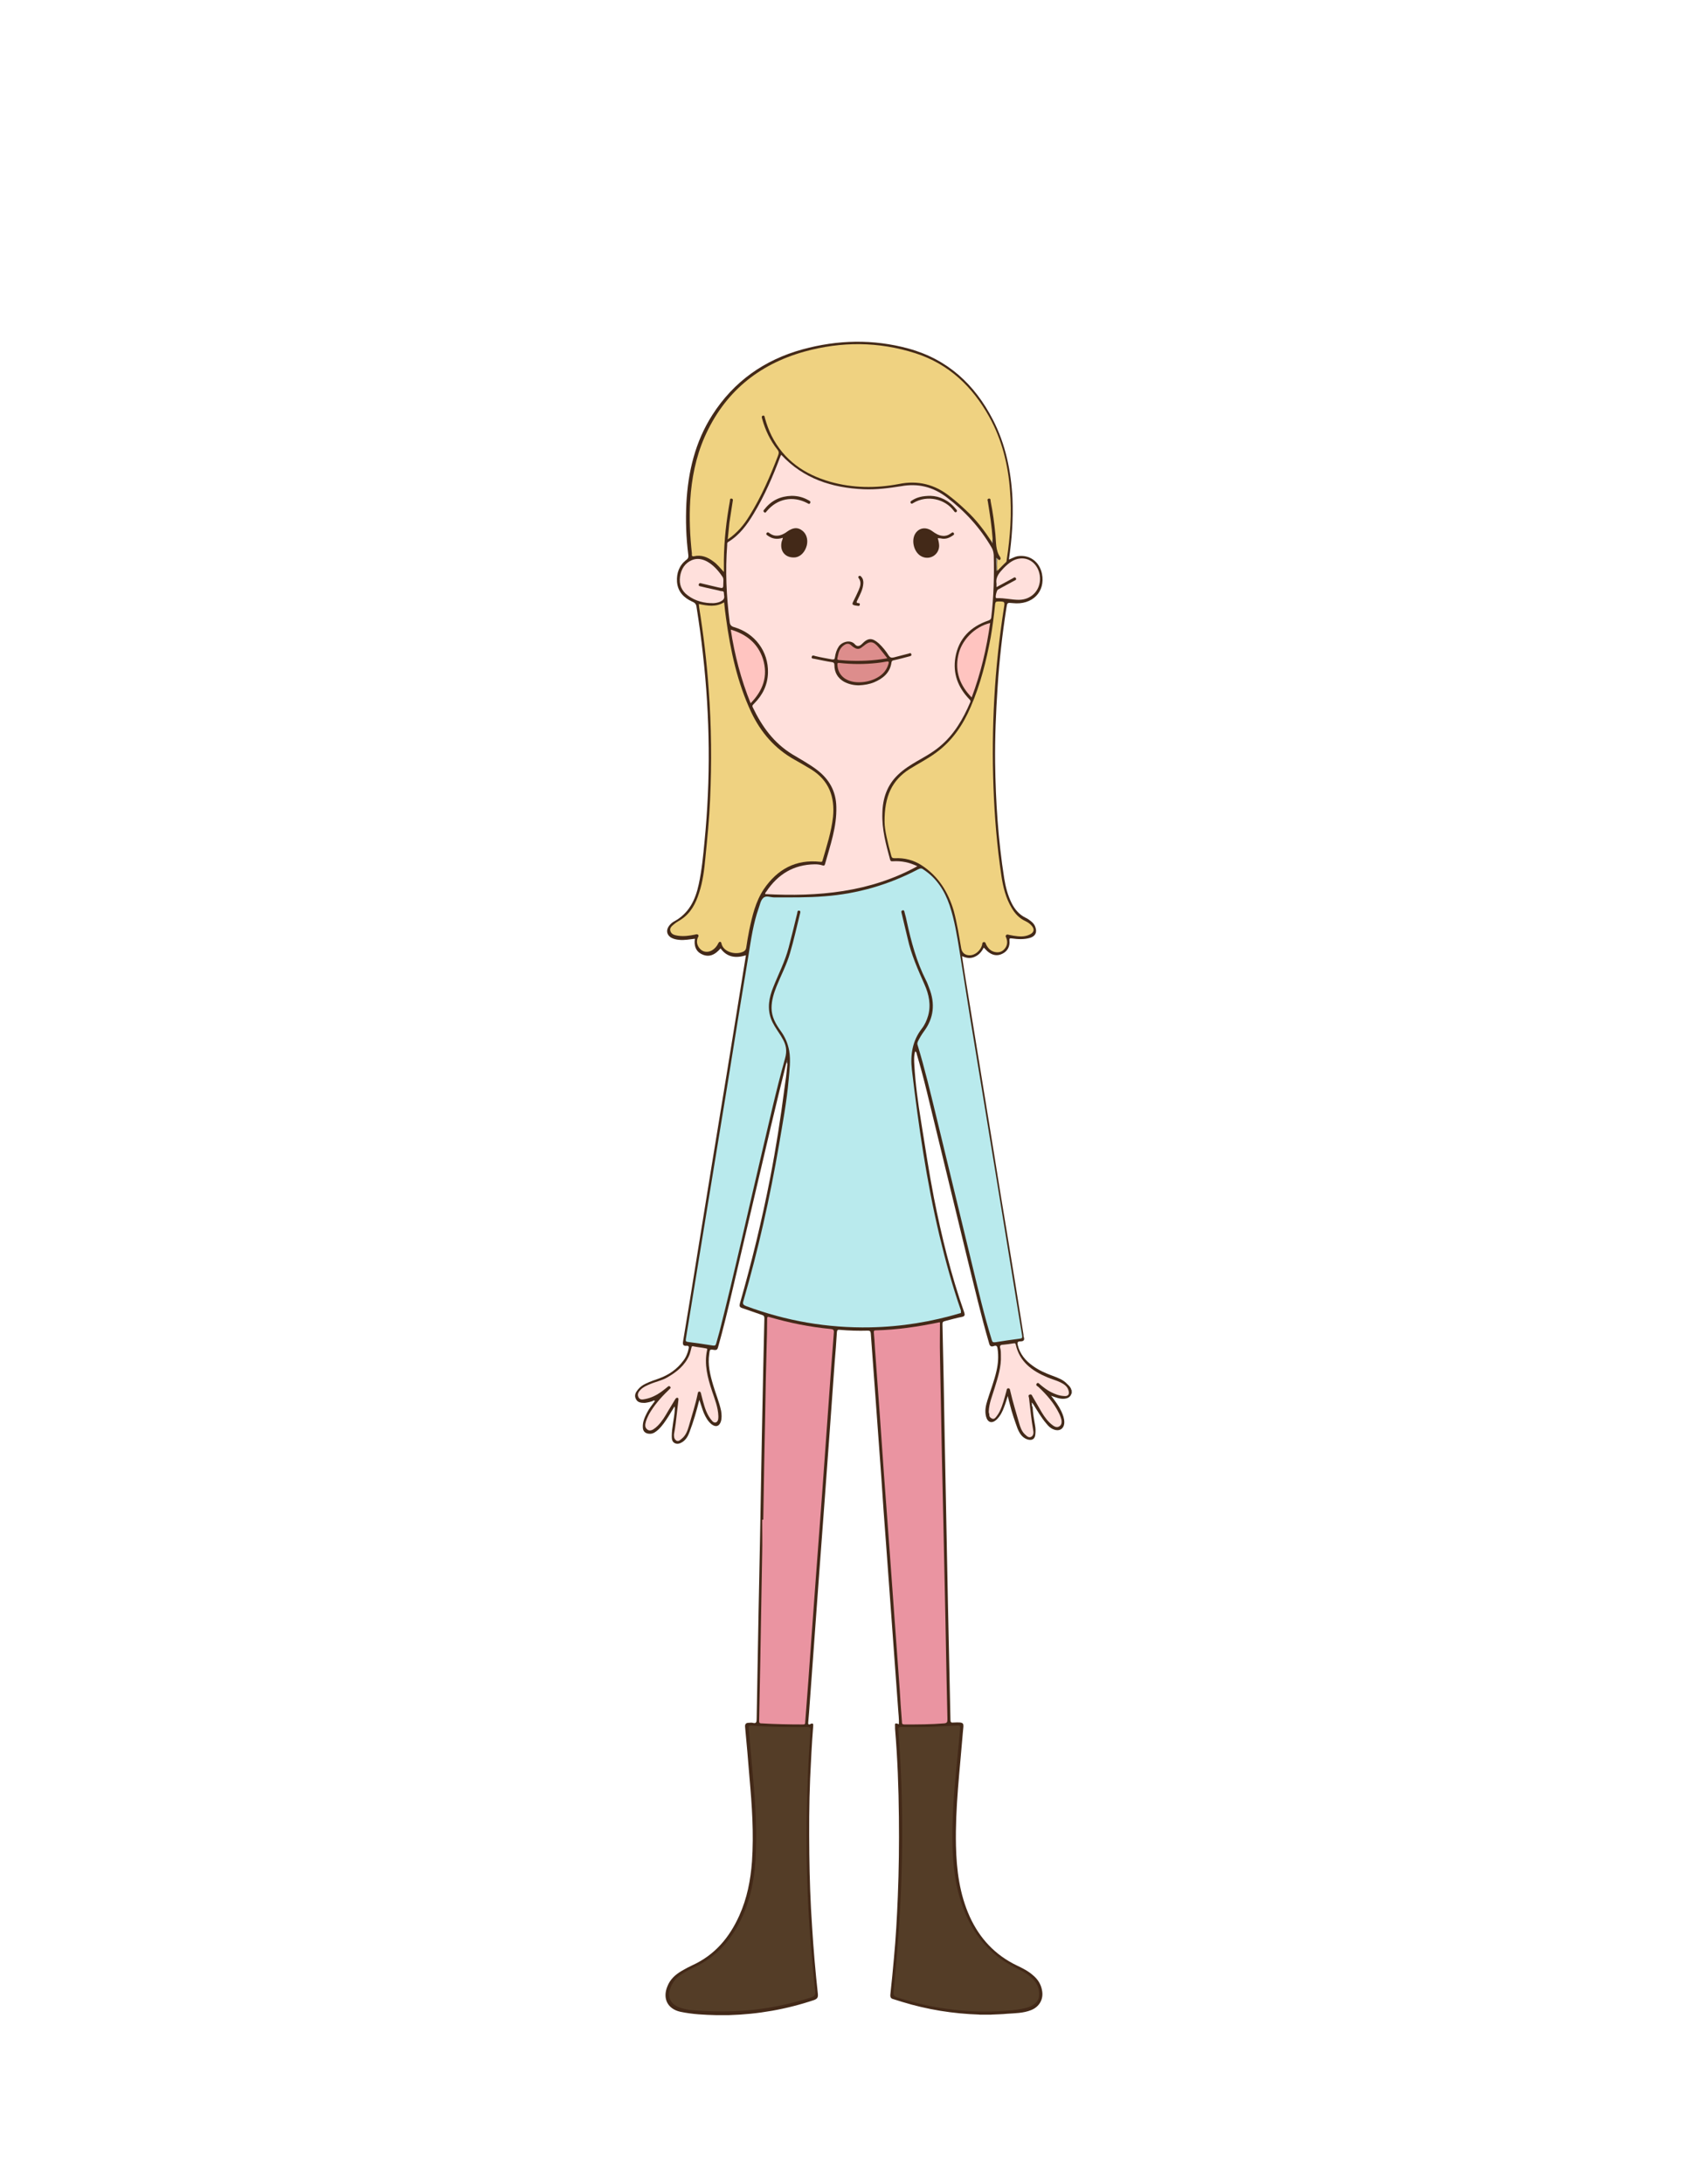 <?xml version="1.0" encoding="UTF-8"?>
<svg enable-background="new 0 0 612 792" version="1.1" viewBox="0 0 612 792" xml:space="preserve" xmlns="http://www.w3.org/2000/svg">
<style type="text/css">
	.st0{fill:#C6C6C6;}
	.st1{fill:#C5C5C5;}
	.st2{fill:#A3A3A2;}
	.st3{fill:#432918;}
	.st4{fill:#565654;}
	.st5{fill:#D1D1D0;}
	.st6{fill:#B9EAED;}
	.st7{fill:#FFE0DC;}
	.st8{fill:#EFD281;}
	.st9{fill:#EA94A1;}
	.st10{fill:#543D27;}
	.st11{fill:#FFC4C0;}
	.st12{fill:#838382;}
	.st13{fill:#B7B7B7;}
	.st14{fill:#DD8D8C;}
</style>

	<path class="st0" d="m264.4 730.4v0.2h-4.6v-0.2c1.5-0.6 3.1-0.6 4.6 0z"/>
	<path class="st1" d="m355.3 730.6v-0.2c1.4-0.7 2.9-0.7 4.3 0v0.2h-4.3z"/>
	<path class="st2" d="m388.9 505.3h-0.2c-0.4-0.4-0.4-0.8 0-1.2h0.2v1.2z"/>
	<path class="st3" d="m388.7 504.1v1.2c-0.4 1.4-1.5 1.8-2.7 1.9-1.6 0.1-3-0.5-4.7-1.1 1.5 1.9 2.8 3.7 3.7 5.6 0.6 1.3 1.1 2.6 1.1 4 0 2.3-1.7 3.5-3.9 2.6-1.1-0.4-1.9-1.2-2.6-2.1-1.9-2.2-3.3-4.7-4.8-7.1-0.1 0-0.2-0.3-0.3 0s-0.1 0.7 0.1 1c0.1 2.3 0.5 4.5 0.9 6.8 0.2 1 0.2 2.1 0.1 3.1-0.1 1.8-1.2 2.5-3 1.9-1.9-0.7-2.8-2.3-3.5-4-1-2.8-2-5.6-2.7-8.5-0.3-1-0.5-2-0.8-3.2-0.5 1.4-0.8 2.7-1.3 3.9-0.6 1.7-1.4 3.3-2.7 4.6-1.7 1.6-3.3 1.2-3.9-1.1-0.5-2-0.1-3.9 0.5-5.8 1.1-3.6 2.5-7.1 3.3-10.7 0.6-2.6 0.8-5.3 0.4-8-0.1-0.9-0.4-1.4-1.4-1-1.1 0.4-1.5-0.2-1.7-1.1-2.9-9.9-5.2-19.9-7.7-29.9-5-20.5-9.9-40.9-14.9-61.4-1.1-4.5-2.3-9-3.6-13.4-0.1-0.4-0.1-0.8-0.6-1.1-0.5 1.7-0.4 3.4-0.3 5.1 0.4 6.7 1.3 13.4 2.4 20.1 1.5 9.3 2.9 18.6 4.7 27.9 2.8 14.1 6.2 28 11 41.6 0.3 0.9 0.2 1.4-0.8 1.6-2.1 0.4-4.1 1-6.1 1.5-0.7 0.2-1 0.3-1 1.1 0.3 13.6 0.6 27.2 0.8 40.9 0.2 8.4 0.3 16.9 0.5 25.3 0.2 12 0.5 24 0.7 35.9 0.2 7.7 0.3 15.3 0.5 23 0.1 6.2 0.3 12.3 0.4 18.5 0 0.7 0.2 1 1 0.9 4.4-0.2 3.8 0.1 3.5 3.6-1.1 13.7-2.8 27.3-2.5 41 0.2 8.9 1.3 17.6 5 25.8 3.6 7.9 9.2 13.9 17.1 17.7 2.1 1 4.1 2 5.8 3.5 1.7 1.4 2.9 3.2 3.3 5.4 0.7 3.2-0.9 6.1-4 7.3-2.8 1.1-5.8 1.1-8.7 1.3-1.9 0.2-3.7 0.2-5.6 0.3h-4.3c-9.6-0.3-19-1.8-28.1-4.6-1.1-0.3-2.1-0.7-3.2-1-0.9-0.2-1.2-0.7-1.1-1.7 0.5-4.4 0.9-8.8 1.3-13.2 0.7-7.4 1.1-14.8 1.4-22.2 0.4-9.6 0.5-19.2 0.4-28.8-0.1-10.7-0.5-21.5-1.4-32.2v-0.7c-0.1-1.3 0-1.4 1.4-0.9 0.1-2-0.2-3.9-0.3-5.8-0.7-9.6-1.4-19.1-2.1-28.7-0.8-10.5-1.5-21-2.3-31.4-0.6-8-1.2-15.9-1.7-23.9-0.7-9.6-1.4-19.2-2.1-28.8-0.6-7.7-1.1-15.4-1.7-23.1-0.1-0.8-0.3-1-1.1-1-3.4 0.1-6.8 0-10.2-0.3-0.8-0.1-0.9 0.2-1 0.9-0.2 3.6-0.5 7.2-0.8 10.8-0.6 8.4-1.2 16.7-1.8 25.1-0.6 8.2-1.2 16.3-1.8 24.5-0.7 9.4-1.4 18.8-2.1 28.2-0.6 8.2-1.2 16.5-1.8 24.7s-1.2 16.4-1.8 24.6l-0.3 3.6c-0.1 0.6 0.2 0.9 0.7 0.6 1.1-0.6 1.2 0 1.1 0.8-0.5 6.2-0.8 12.5-1.1 18.8-0.4 9.2-0.4 18.4-0.3 27.6 0.1 8.7 0.4 17.4 1 26.1 0.5 8.2 1.2 16.3 2.1 24.5 0.1 1.2-0.1 1.7-1.3 2.2-10.1 3.4-20.4 5.2-31 5.5h-4.6c-4.3-0.1-8.6-0.3-12.9-1.2-4.7-1-6.6-4.8-4.8-9.2 1-2.6 2.9-4.3 5.3-5.7 1.2-0.7 2.5-1.4 3.8-2 8.1-3.7 13.4-10 17-18 2.8-6.2 4.1-12.8 4.6-19.6 0.7-10.2 0-20.3-0.9-30.4-0.5-6.1-1-12.3-1.6-18.4-0.1-1 0.3-1.5 1.3-1.5 0.5 0 1-0.1 1.4 0 1.4 0.4 1.5-0.3 1.5-1.5 0.2-13.1 0.5-26.2 0.7-39.3 0.2-8.3 0.3-16.6 0.5-24.9 0.2-13 0.5-26 0.7-39.1 0.2-8.1 0.3-16.2 0.5-24.3 0.1-5.8 0.3-11.7 0.4-17.5 0-0.8-0.2-1.1-0.9-1.3-2.4-0.8-4.8-1.7-7.2-2.5-0.9-0.3-1-0.7-0.8-1.6 4.3-15 8-30.2 11-45.6 2.1-10.8 3.8-21.7 5.2-32.6 0.4-2.8 0.8-5.5 1-8.3 0.1-0.3 0.2-0.7 0-1-0.2-0.4-0.1 0.2-0.3 0.1-1.9 7.7-3.8 15.3-5.6 23l-14.1 60c-1.6 6.8-3.2 13.5-5.1 20.2-0.2 0.8-0.5 1.1-1.4 1-1.6-0.3-1.6-0.2-1.8 1.4-0.6 3.9 0.3 7.6 1.4 11.3 0.9 3.1 2.2 6.1 2.9 9.4 0.2 1.3 0.3 2.6-0.1 3.9-0.6 1.7-1.8 2.1-3.3 1-1.4-1.1-2.2-2.6-2.9-4.2-0.6-1.5-1-3-1.6-4.7-1 4-2.1 7.8-3.5 11.5-0.5 1.4-1.2 2.8-2.5 3.7-0.9 0.6-1.9 1-2.9 0.5s-1.1-1.5-1.1-2.5c0-3.2 0.9-6.4 1.1-9.6 0-0.4 0.1-0.7-0.1-1.2-0.7 1.2-1.5 2.4-2.2 3.6-1.1 1.7-2.2 3.4-3.7 4.8-0.9 0.8-1.8 1.5-3 1.5-1.6 0-2.6-0.8-2.6-2.4-0.1-1.9 0.7-3.6 1.5-5.2s1.9-2.9 2.9-4.3c-0.4-0.4-0.7 0-1 0.1-0.9 0.3-1.8 0.5-2.7 0.6-1.3 0-2.6-0.1-3.2-1.4-0.7-1.3-0.1-2.4 0.7-3.4s1.8-1.7 2.9-2.2c1.6-0.8 3.3-1.3 4.9-1.9 3.5-1.3 6.4-3.3 8.7-6.4 1-1.3 1.6-2.8 1.9-4.3 0.2-0.7 0.1-1.2-0.8-1.1-1.1 0.1-1.4-0.4-1.2-1.6 1.7-10.2 3.4-20.4 5-30.6 1.9-11.5 3.7-23 5.6-34.5 1.7-10.6 3.5-21.1 5.2-31.7 1.6-10 3.3-20.1 4.9-30.2 0.7-4.3 1.4-8.6 2.1-13-3.6 1.1-6.8 0.8-9.2-2.5-1.9 2.2-4.2 3.6-7.2 1.9-1.8-1-2.5-3-2.1-5.4-1.9 0.2-3.8 0.6-5.7 0.4-1.1-0.1-2.1-0.3-3.1-0.9-1.4-1-1.7-2.5-0.7-4 0.5-0.7 1.1-1.3 1.8-1.7 5.5-2.9 7.9-7.9 9.1-13.6 1.1-5.1 1.6-10.3 2.1-15.6 1.1-11.2 1.6-22.4 1.5-33.6-0.1-11.4-0.8-22.8-2.1-34.2-0.6-5.7-1.4-11.3-2.3-17-0.1-1-0.5-1.6-1.5-2-3.1-1.4-5.3-3.6-5.6-7.2-0.2-3.2 0.8-6 3.4-8 0.7-0.5 0.8-1 0.7-1.8-0.8-6.2-1-12.4-0.7-18.7 0.6-11.4 3.2-22.3 9.4-32 7.8-12.2 18.9-20 32.7-23.8 12.8-3.5 25.6-3.8 38.5-0.3 14.2 3.9 24 13 30.6 25.8 4.6 8.9 6.6 18.6 7.1 28.6 0.3 7.4-0.2 14.7-1.3 22.1 1.1-0.4 2-1 3.1-1.2 4.3-0.7 8 1.9 8.9 6.4 1.3 6.5-3.5 11.4-10.6 10.6-2-0.2-2-0.2-2.3 1.7-1.5 9.6-2.6 19.2-3.2 28.8-0.6 9.1-1 18.3-0.9 27.4 0.2 14 1.1 28 3.3 41.9 0.5 3.1 1.3 6.2 2.7 9 1.1 2.2 2.7 4.1 4.9 5.2 0.9 0.4 1.7 1 2.4 1.6 0.6 0.5 1.1 1.2 1.3 1.9 0.7 1.9 0 3.3-2 3.9-2.1 0.6-4.3 0.5-6.4 0.2-0.9-0.1-1.1-0.1-1 0.9 0.2 2-0.7 3.7-2.5 4.6-1.9 1-3.7 0.6-5.3-0.7-0.5-0.4-1-1-1.5-1.5-0.8 1.5-1.7 2.6-3.2 3.3s-3 0.6-4.7-0.2c0.3 2.1 0.6 4 0.9 5.9 1.8 11 3.6 22.1 5.4 33.1 1.7 10.6 3.5 21.3 5.2 31.9 1.6 10 3.2 20 4.9 30 2 12.1 4 24.3 5.9 36.4 0 0.3 0 0.6 0.1 0.8 0.4 1.2-0.1 1.6-1.3 1.6-1 0-1.1 0.5-0.9 1.3 0.8 3.3 2.8 5.7 5.5 7.6 2.2 1.6 4.7 2.7 7.2 3.6 1.9 0.7 3.8 1.4 5.2 2.9 0.9 0.8 1.4 1.4 1.6 2.3z"/>
	<path class="st4" d="m285.3 385.1c-0.1-0.3 0.1-0.6 0.4-0.8-0.1 0.6 0.2 1.2-0.2 1.7-0.1-0.3 0.2-0.7-0.2-0.9z"/>
	<path class="st5" d="m374.5 510.1c-0.3-0.5-0.1-1-0.3-1.5 0.4 0.1 0.5 0.3 0.5 0.5-0.3 0.3 0 0.7-0.2 1z"/>
	<path class="st6" d="m348.6 476.1c-10.7 3.2-21.7 5-32.9 5.2-15.5 0.3-30.5-2.3-45-7.7-1-0.4-1.4-0.7-1-1.9 5.4-18.6 9.6-37.4 12.9-56.5 1.3-7.8 2.8-15.6 3.5-23.6 0.3-3.5 0.8-7.1 0.2-10.6-0.5-2.7-1.5-5-3.1-7.2-1.8-2.5-3.3-5.1-3.3-8.3 0-2.7 0.8-5.3 1.8-7.8 1.6-4 3.7-7.9 4.9-12.1 1.4-4.7 2.4-9.4 3.6-14.2 0.1-0.4 0.4-1.1-0.3-1.2s-0.6 0.6-0.7 1c-1 4.1-2 8.3-3.1 12.4-1.3 5-3.7 9.6-5.6 14.4-1.5 3.7-2.2 7.5-0.8 11.4 0.7 1.9 1.9 3.6 3 5.3 0.4 0.6 0.8 1.2 1.1 1.8 1.4 2.3 1.8 4.5 1 7.3-3.3 11.7-5.9 23.6-8.7 35.4-5 21.2-9.7 42.5-15.1 63.7-0.4 1.4-0.8 2.8-1.2 4.3-0.2 0.7-0.5 0.8-1.2 0.7-3-0.5-6-0.9-9-1.3-0.7-0.1-0.9-0.2-0.8-1 2.5-15.1 4.9-30.2 7.4-45.3 2.7-16.5 5.4-32.9 8.1-49.4 2.4-15 4.8-30 7.3-44.9 0.9-5.6 1.7-11.2 3.6-16.6 0.5-1.3 0.7-2.9 1.7-3.8 1-1 2.6-0.2 3.9-0.2 6.1 0 12.2 0.1 18.3-0.4 12-0.9 23.4-4.2 34-9.8 0.8-0.4 1.3-0.4 1.9 0.1 4.8 3.1 7.7 7.7 9.5 13 1.8 5.4 2.7 11 3.6 16.6 1.3 8.2 2.6 16.3 3.9 24.5 1.5 9.1 3 18.3 4.5 27.4 1.7 10.6 3.5 21.2 5.2 31.8 1.6 9.6 3.1 19.2 4.7 28.8 1.5 9 2.9 18 4.4 26.9 0.1 0.8 0 1-0.8 1.1-3 0.4-5.9 0.8-8.9 1.3-0.9 0.1-1.1-0.1-1.3-0.8-2.8-9-4.9-18.1-7.1-27.2-4.4-18-8.7-36.1-13.1-54.1-2.1-8.6-4.1-17.1-6.7-25.6-0.2-0.5-0.1-0.9 0.1-1.4 0.6-1.2 1.3-2.4 2.1-3.5 3.7-4.9 4.2-10.2 2-15.8-0.4-1-0.7-2-1.2-2.9-3.4-6.7-5.3-13.8-6.9-21.1-0.2-1.1-0.5-2.2-0.8-3.3-0.1-0.4-0.1-1.1-0.8-0.9-0.6 0.2-0.4 0.7-0.3 1.1 0.7 3.1 1.5 6.1 2.2 9.2 1.3 5.8 3.7 11.2 6.1 16.6 1.6 3.6 2.4 7.4 1.3 11.3-0.5 1.7-1.2 3.3-2.3 4.7-3.4 4.4-4.2 9.5-3.6 14.8 2.4 20.2 5.3 40.4 10 60.2 2.2 9.2 4.7 18.3 7.8 27.2v0.9z"/>
	<path class="st7" d="m283.4 164.9c8.1 8.7 18.4 12 29.9 12.5 4.6 0.2 9.1-0.4 13.6-1.1 6.1-1.1 11.5 0.2 16.5 4 6.6 5 12.1 11 16.3 18.2 0.5 0.8 0.7 1.7 0.8 2.7 0.2 7.6 0 15.2-0.9 22.7-0.1 0.7-0.5 0.9-1 1.1-6.5 2.2-10.8 6.5-12 13.3-1 5.9 0.9 10.9 5 15.2 0.3 0.3 0.6 0.5 0.4 1.1-2.6 6.1-5.9 11.8-11.1 16.1-2.5 2.1-5.4 3.7-8.2 5.3-2.4 1.4-4.8 2.9-6.9 4.9-4 3.8-5.6 8.6-5.7 14-0.2 5.8 1.3 11.3 2.8 16.8 0.2 0.7 0.5 0.6 1 0.6 3.1-0.2 6 0.4 8.9 1.8-17.3 9.5-36 11.1-55.2 10.1-0.1-0.4 0.2-0.6 0.4-0.9 4.2-6.3 9.9-9.8 17.6-9.9 1 0 1.9 0.1 2.8 0.4 0.5 0.2 0.8 0 0.9-0.5 1.9-6.8 4.3-13.5 4.1-20.7-0.1-5.7-2.6-10.1-7.1-13.5-2.8-2.1-5.9-3.8-8.9-5.6-6.7-4.1-11-10.1-14.3-17-0.4-0.8 0.2-1 0.5-1.4 3.1-3.1 4.9-6.8 5-11.2 0.2-7.6-4.7-14.3-12.3-16.5-1.1-0.3-1.5-0.9-1.6-1.9-1.2-9.3-1.6-18.5-0.9-27.9 0-0.4-0.1-0.8 0.4-1.1 4.1-2.5 6.8-6.2 9.2-10.2 4-6.6 7-13.6 9.7-20.8l0.3-0.6z"/>
	<path class="st8" d="m359.9 196.7c-2.7-4.2-5.7-8.2-9.4-11.6-1.9-1.8-3.8-3.5-5.9-5.1-5.5-4.4-11.7-5.9-18.5-4.5-8.4 1.6-16.7 1.5-24.9-0.8-9.4-2.7-16.8-7.8-21.3-16.7-1-2-1.8-4.2-2.4-6.4-0.1-0.4-0.1-1-0.7-0.9-0.7 0.2-0.4 0.8-0.3 1.2 1.1 4 2.9 7.8 5.5 11.1 0.6 0.7 0.6 1.3 0.3 2.1-2.9 7.6-6.1 15-10.4 21.9-2 3.3-4.4 6.2-7.9 8.6 0.2-2.1 0.4-4.1 0.6-6l1.2-7.8c0.1-0.4 0.2-0.9-0.4-1s-0.6 0.4-0.6 0.8c-1.3 7.1-2.1 14.2-2.2 21.4v4.4c-1.4-1.5-2.4-2.8-3.8-3.8-2.1-1.6-4.4-2.5-7-1.9-1 0.2-0.8-0.5-0.8-1-0.7-6.4-1-12.8-0.6-19.3 0.5-7.9 2-15.6 5.2-22.9 7.1-16.1 19.4-26.3 36.2-31 13.4-3.7 26.9-3.7 40.3 0.6 12.1 3.9 20.7 12.1 26.8 23.1 4.6 8.3 6.8 17.3 7.5 26.6 0.7 8.4 0.1 16.8-1.2 25.2 0 0.3 0 0.5-0.2 0.8-1.1 1-2.1 2.1-3.2 3.2-0.3-1.4-0.1-2.8-0.1-4.2 0-0.2 0.1-0.3 0.3-0.2 0.1 0.3 0.3 0.6 0.7 0.4s0.3-0.5 0.2-0.8v-0.1c-1.8-2.5-1.5-5.5-1.8-8.4-0.4-4-0.9-7.9-1.7-11.8-0.1-0.5 0.1-1.2-0.7-1.1-0.8 0.2-0.3 0.9-0.3 1.3 0.7 4.4 1.4 8.8 1.7 13.3-0.1 0.4 0 0.9-0.2 1.3z"/>
	<path class="st8" d="m253.5 219c3.2 0.7 6.2 1.2 9.2-0.6 0.2 2 0.4 3.9 0.7 5.9 1.6 11.7 4.1 23.2 9.1 33.9 3.5 7.4 8.6 13.3 15.8 17.3 2 1.1 4 2.3 6 3.5 6.4 4 8.6 9.9 7.9 17.2-0.6 5.4-2.3 10.6-3.8 15.8-0.1 0.4-0.2 0.6-0.8 0.5-8.9-1-15.6 2.7-20.5 9.9-3 4.5-4.2 9.7-5.3 14.9-0.4 2.1-0.8 4.2-1.1 6.4-0.1 0.7-0.5 1.1-1.1 1.4-2.8 1.3-7.3 0.1-7.9-3.1-0.1-0.3-0.2-0.5-0.5-0.5s-0.5 0.3-0.6 0.5c-0.5 1.1-1.3 2-2.3 2.6-1.4 0.8-3 0.7-4.1-0.3-1.2-1.1-1.7-2.7-1.1-4.2 0.1-0.3 0.5-0.7 0.2-1.1-0.4-0.4-0.8-0.2-1.2-0.1-2 0.4-4 0.7-6.1 0.4-1.2-0.2-2.4-0.4-2.8-1.7s0.8-2 1.6-2.7c0.7-0.6 1.6-1 2.3-1.5 3.5-2.3 5.3-5.8 6.5-9.6 1.4-4.2 1.9-8.5 2.3-12.8 0.7-7 1.4-14 1.7-21 0.6-13.3 0.5-26.6-0.5-39.9-0.7-10.1-1.9-20.1-3.5-30.1 0-0.2 0-0.5-0.1-1z"/>
	<path class="st9" d="m276.9 551c0.2-12.9 0.4-25.7 0.7-38.6 0.1-7.9 0.3-15.7 0.5-23.6 0.1-3.5 0.2-7 0.2-10.5 0-0.7 0.1-1 0.9-0.7 7.3 2.1 14.6 3.6 22.2 4.3 0.9 0.1 1.2 0.4 1.1 1.3-0.8 10.4-1.6 20.8-2.3 31.2-0.7 9.3-1.3 18.6-2 27.8-0.7 9.4-1.4 18.7-2.1 28.1-0.6 8.2-1.2 16.3-1.8 24.5-0.7 9.9-1.4 19.8-2.2 29.8 0 0.6-0.2 0.7-0.8 0.7-5 0-10.1-0.1-15.1-0.4-0.8 0-0.8-0.4-0.8-1 0.1-6.9 0.3-13.8 0.4-20.7 0.2-13.3 0.5-26.6 0.7-39.9 0.1-4.1 0-8.2 0-12.2 0.3-0.1 0.3-0.1 0.4-0.1z"/>
	<path class="st9" d="m341 479.5c0 4-0.1 8.1 0 12.1 0.2 12.2 0.5 24.4 0.7 36.7 0.2 7.5 0.3 14.9 0.5 22.4 0.3 12.5 0.5 24.9 0.8 37.4 0.1 7.1 0.3 14.1 0.4 21.2l0.3 14.1c0 1-0.1 1.4-1.2 1.5-4.8 0.4-9.6 0.4-14.4 0.4-0.8 0-0.9-0.3-0.9-1-0.3-3.9-0.6-7.7-0.8-11.6-0.6-8.2-1.2-16.4-1.8-24.6-0.6-8.3-1.2-16.6-1.8-24.9-0.7-9.4-1.4-18.9-2.1-28.3-0.5-7.1-1-14.3-1.5-21.4-0.6-8.2-1.2-16.5-1.8-24.7-0.1-1.9-0.2-3.7-0.4-5.6 0-0.5 0-0.8 0.6-0.8 7.8-0.2 15.4-1.3 23-2.9h0.1 0.3z"/>
	<path class="st10" d="m283 626.2c3.1 0 6.5 0.1 9.9 0 1.1 0 1.1 0.4 1.1 1.2-0.3 5.3-0.7 10.5-0.9 15.8-0.4 9.4-0.6 18.9-0.5 28.3 0.2 13.5 0.8 26.9 2.1 40.3 0.3 3.3 0.6 6.7 1 10 0.2 1.7-0.1 2.1-2.1 2.7-4.3 1.3-8.6 2.4-13 3.2-9.7 1.8-19.5 2-29.4 1.2-1.7-0.1-3.4-0.5-5-1.1-2.9-1.2-4.1-3.5-3.1-6.6 0.7-2.1 1.9-3.8 3.7-5 1.5-1.1 3.2-2 4.9-2.8 8.4-3.8 13.9-10.3 17.7-18.6 3.3-7.4 4.6-15.3 4.8-23.3 0.4-10.5-0.4-20.9-1.4-31.3l-1.2-13.5c-0.1-0.8 0.2-1 1-1 3.2 0.3 6.7 0.4 10.4 0.5z"/>
	<path class="st10" d="m336.8 626.2c3.7-0.2 7.1-0.3 10.5-0.5 0.9-0.1 1.1 0.2 1 1.1-0.9 11.1-2.4 22.2-2.7 33.3-0.3 8.8-0.1 17.7 2.1 26.3 2.5 9.6 7.1 17.9 15.3 23.9 2.1 1.5 4.4 2.7 6.7 3.9 1.7 0.8 3.2 1.7 4.6 3s2.3 2.8 2.6 4.7c0.4 2.7-0.5 4.4-3 5.6-2.1 0.9-4.3 1.1-6.5 1.4-14.1 1.4-28-0.2-41.5-4.5-1.6-0.5-1.9-0.8-1.7-2.5 0.3-3.6 0.7-7.1 1-10.7 0.8-8.9 1.3-17.8 1.7-26.8 0.2-6.2 0.4-12.4 0.4-18.6 0-12.8-0.4-25.6-1.4-38.4-0.1-0.9 0.1-1.2 1.1-1.2 3.3 0.1 6.7 0 9.8 0z"/>
	<path class="st8" d="m320.9 298.1c-0.1-9.5 2.8-15.2 9-19.2 3.2-2 6.6-3.7 9.7-6 5.9-4.3 9.8-10.1 12.6-16.7 3.5-8.1 5.6-16.5 7.2-25.1 0.7-4 1.2-8 1.6-12 0.1-0.8 0.3-1 1.1-1 2.4 0 2.5 0 2.1 2.3-1.7 10.9-2.9 21.9-3.5 32.9-0.6 10.7-0.7 21.4-0.3 32.1 0.4 10.8 1.3 21.6 2.9 32.3 0.6 4 1.6 8 3.7 11.5 1.2 2.1 2.8 3.8 5 4.8 0.8 0.4 1.6 0.9 2.2 1.6 1.2 1.3 1 2.5-0.7 3.3-1.9 0.9-3.8 0.7-5.8 0.4-0.6-0.1-1.1-0.2-1.6-0.3-0.4-0.1-0.8-0.3-1.1 0.1-0.4 0.4 0 0.7 0.1 1.1 0.5 1.4 0.3 2.8-0.7 3.9-0.9 1.1-2.2 1.4-3.5 1.1-1.4-0.3-2.3-1.2-3-2.4-0.3-0.4-0.3-1.3-1-1.2s-0.5 0.8-0.7 1.3c-0.7 2-2.6 3.5-4.4 3.5-1.7 0-2.8-0.9-3.1-2.5-0.8-4.6-1.5-9.1-2.7-13.6-2-6.8-5.6-12.6-11.6-16.5-2.9-1.9-6.3-2.8-9.8-2.6-0.9 0-1.1-0.2-1.3-1-1.3-4.7-2.4-9.4-2.4-12.1z"/>
	<path class="st7" d="m244.5 520.1c0.5-2.6 0.8-5.3 1.1-8 0.2-1.5 0.3-2.9 0.5-4.4 0-0.3 0.1-0.7-0.2-0.8-0.4-0.2-0.7 0.1-0.9 0.4-0.9 1.4-1.7 2.9-2.6 4.3-1.1 1.9-2.2 3.8-3.8 5.4-0.5 0.5-1 0.9-1.6 1.3-0.7 0.4-1.4 0.6-2.1 0.1s-0.9-1.2-0.8-2c0.2-1.3 0.8-2.5 1.4-3.7 1.8-3.1 4.1-5.8 6.7-8.3l0.8-0.8c0.3-0.2 0.4-0.5 0.1-0.8s-0.6-0.2-0.8 0c-0.7 0.6-1.5 1.2-2.3 1.8-1.8 1.3-3.8 2.3-5.9 2.7-1 0.2-2 0.4-2.5-0.7-0.5-1 0-1.9 0.8-2.7 1-1 2.2-1.5 3.4-2 2.1-0.9 4.3-1.3 6.2-2.4 3.5-2 6.5-4.4 8.1-8.2 0.3-0.8 0.5-1.7 0.7-2.5 0.1-0.5 0.2-0.8 0.8-0.6 1.4 0.3 2.8 0.4 4.3 0.7 0.4 0.1 0.8 0 0.6 0.7-1.1 5.1 0.2 10 1.8 14.8 1 3 2.2 5.9 2.3 9.1 0 0.4 0 0.9-0.1 1.3-0.3 1.1-1.3 1.4-2.1 0.5-1.9-2.1-2.7-4.7-3.4-7.3-0.2-0.9-0.5-1.8-0.7-2.7-0.1-0.4-0.2-0.7-0.6-0.7-0.5 0-0.5 0.4-0.6 0.8-0.8 3.9-2.1 7.8-3.2 11.7-0.5 1.7-1.1 3.4-2.6 4.6-0.5 0.4-1.1 1.1-1.9 0.7-0.9-0.6-0.9-1.4-0.9-2.3z"/>
	<path class="st7" d="m358.7 511.8c0.1-3 1.3-5.7 2.1-8.4 1.2-3.9 2.5-7.8 2.3-12 0-0.8 0-1.6-0.2-2.4-0.3-0.9-0.1-1.4 1-1.4 1.3-0.1 2.5-0.3 3.8-0.5 0.5-0.1 0.7 0 0.8 0.5 1.4 6.2 5.9 9.5 11.4 11.8 1.6 0.7 3.3 1.1 4.9 1.9 1.2 0.6 2.4 1.4 2.8 2.8 0.5 1.5-0.1 2.3-1.7 2.1-1.7-0.1-3.2-0.7-4.6-1.4s-2.7-1.7-3.9-2.7c-0.4-0.3-0.8-1-1.3-0.4s0.2 0.9 0.6 1.2c3 2.8 5.7 5.9 7.5 9.6 0.4 0.8 0.7 1.6 0.9 2.5 0.1 0.9 0 1.7-0.8 2.2s-1.6 0.2-2.3-0.3c-1.8-1.3-3-3-4.1-4.8-1.1-1.9-2.2-3.8-3.3-5.7-0.2-0.4-0.4-1-1.1-0.7-0.6 0.2-0.3 0.8-0.2 1.2 0.5 3.9 0.8 7.8 1.5 11.6 0.2 0.9 0.2 2-0.7 2.5-1 0.5-1.7-0.4-2.4-1-1.1-1.1-1.6-2.6-2-4-1.1-3.9-2.3-7.7-3.2-11.6-0.1-0.4-0.1-1-0.7-1s-0.6 0.6-0.7 1c-0.7 2.5-1.3 5.1-2.5 7.5-0.3 0.6-0.7 1.2-1.1 1.7s-0.8 1.1-1.6 0.8c-0.7-0.3-1.1-0.8-1-1.6-0.2-0.5-0.2-0.8-0.2-1z"/>
	<path class="st7" d="m262.4 211.3c0 2.1 0 2.1-1.8 1.7-2-0.5-4-0.9-5.9-1.4-0.4-0.1-1-0.4-1.2 0.3s0.6 0.7 1 0.8c2.3 0.6 4.6 1 6.9 1.6 0.4 0.1 1.2-0.1 1.2 0.7 0 0.9 0.5 1.8-0.4 2.6-1 0.8-2.1 1-3.2 1.1-3.4 0.1-6.7-0.7-9.5-2.8-2.3-1.7-3.2-4-2.8-6.8 0.4-2.7 1.7-4.9 4.3-6 1.9-0.8 3.8-0.4 5.5 0.5 2.3 1.3 4 3.2 5.5 5.4 0.6 0.7 0.4 1.7 0.4 2.3z"/>
	<path class="st7" d="m361.5 212.9v-1.3c-0.4-2.5 1.2-4.1 2.7-5.7 1.7-1.7 3.5-3.2 6-3.4 3.5-0.3 6.4 2.3 7 6.1 0.7 4.9-2.7 8.9-7.6 8.9-2.6 0-5.2-0.7-7.9-0.6-0.1 0-0.3 0-0.4-0.1-0.3-0.4 0.3-2.8 0.7-3 2-1.1 3.9-2.1 5.9-3.2 0.4-0.2 1-0.4 0.6-1-0.3-0.5-0.8-0.1-1.1 0.1-2 1.1-3.9 2.1-5.9 3.2z"/>
	<path class="st11" d="m272.3 255c-3.5-8.7-5.8-17.5-7.2-26.7 5.8 1.7 9.9 5.1 11.7 10.7 1.9 6.2 0 11.4-4.5 16z"/>
	<path class="st11" d="m359.2 225.9c-1.3 9.3-3.4 18.2-6.7 27-4.2-4.3-6.1-9.2-4.9-15.1 1.1-5.6 5.9-10.5 11.6-11.9z"/>
	<path class="st12" d="m361.8 202.7c-0.4 1.5 0 3-0.2 4.5-0.4-0.6-0.1-1.3-0.2-2-0.1-0.8-0.1-1.7-0.1-2.5 0-0.2-0.1-0.4 0.2-0.4 0.1-0.1 0.2 0.2 0.3 0.4z"/>
	<path class="st13" d="m359.9 196.7v-1.3c0.2 0.5 0.3 1 0.1 1.6h-0.1v-0.3z"/>
	<path class="st3" d="m311.6 248.5c-1.9 0-3.7-0.4-5.4-1.3-2.3-1.3-3.5-3.4-3.5-6 0-0.7-0.2-1-0.9-1.1-2.1-0.3-4.2-0.8-6.3-1.2-0.4-0.1-1.3 0-1-0.8 0.2-0.7 0.9-0.3 1.3-0.2 2 0.5 4 0.8 6 1.2 0.9 0.1 1-0.1 1.1-0.8 0.2-1.4 0.6-2.7 1.4-3.9 1.1-1.6 4.2-2.7 5.9-0.7 0.7 0.8 1.6 0.7 2.5-0.2 2.2-2.3 3.7-2.3 6.1-0.2 1.4 1.3 2.6 2.8 3.6 4.4 0.5 0.7 0.9 0.9 1.8 0.7 1.8-0.5 3.6-0.9 5.4-1.4 0.4-0.1 0.8-0.4 1 0.2s-0.3 0.7-0.7 0.8c-1.9 0.5-3.7 1-5.6 1.4-0.5 0.1-0.8 0.2-0.9 0.8-0.5 3.7-3 5.8-6.3 7.2-1.7 0.7-3.5 1-5.5 1.1z"/>
	<path class="st3" d="m284 195c-2.1 0.7-3.9 0.4-5.5-0.8-0.3-0.2-0.7-0.4-0.4-0.9 0.3-0.4 0.7-0.3 1 0 2 1.5 4 1.1 6-0.2 0.1-0.1 0.3-0.2 0.4-0.3 2.1-1.5 3.8-1.7 5.4-0.5 1.6 1.1 2.3 3.2 1.8 5.4-0.6 2.4-2.2 4.1-4.1 4.4-3.6 0.4-5.9-2.2-5-5.8 0.1-0.3 0.3-0.7 0.4-1.3z"/>
	<path class="st3" d="m340.2 195.1c0.3 1.1 0.5 2 0.5 2.9-0.1 3.2-3.4 5.2-6.3 3.8-2.8-1.3-4-5.8-2.3-8.4 1.4-2.1 3.9-2.4 6.1-0.8 1.1 0.8 2.3 1.6 3.8 1.7 1 0.1 2-0.2 2.8-0.8 0.4-0.2 0.8-0.8 1.2-0.2s-0.3 0.8-0.7 1.1c-1.2 0.8-2.6 1.2-4.1 0.8-0.3 0-0.6 0-1-0.1z"/>
	<path class="st3" d="m337.6 179.8c3.3 0.1 6.6 1.6 9.1 4.7 0.3 0.3 0.7 0.7 0.3 1.1-0.5 0.4-0.8-0.1-1-0.4-3.1-4.2-9.6-5.9-14.7-2.8-0.3 0.2-0.7 0.4-0.9 0-0.3-0.5 0.1-0.7 0.4-0.9 1.8-1.2 3.9-1.7 6.8-1.7z"/>
	<path class="st3" d="m287.2 179.8c2.2 0 4.2 0.5 6.1 1.6 0.4 0.2 0.9 0.4 0.6 1s-0.7 0.2-1.1 0c-5.2-2.7-10.8-1.6-14.6 2.9-0.3 0.3-0.5 0.9-1 0.4-0.5-0.4-0.1-0.8 0.2-1.1 2.5-3.2 5.8-4.7 9.8-4.8z"/>
	<path class="st3" d="m313.2 211.4c-0.1 2.3-1.2 4.2-2.1 6.1-0.3 0.6-0.7 1.2 0.4 1.2 0.4 0 0.5 0.3 0.4 0.6 0 0.3-0.3 0.5-0.6 0.4-0.6-0.1-1.1-0.1-1.6-0.3-0.7-0.2-0.4-0.8-0.2-1.2 0.7-1.4 1.4-2.8 2-4.2s1.1-2.9 0-4.4c-0.2-0.3-0.2-0.5 0.1-0.7s0.6-0.1 0.8 0.2c0.7 0.7 0.8 1.5 0.8 2.3z"/>
	<path class="st14" d="m311.6 247.4c-1.9 0-3.7-0.4-5.3-1.5-1.6-1.2-2.4-2.8-2.5-4.8-0.1-0.7 0.2-0.8 0.8-0.7 4.5 0.5 9.1 0.5 13.6 0 1.1-0.1 2.2-0.3 3.3-0.5 0.8-0.1 1.1-0.1 0.8 0.9-0.8 2.7-2.6 4.3-5 5.4-1.8 0.8-3.7 1.2-5.7 1.2z"/>
	<path class="st14" d="m321.9 238.7c-5.2 0.9-10.1 1.1-15.1 0.8-0.4 0-0.9-0.1-1.3-0.1-2.1-0.2-1.9 0.2-1.4-2.1 0.3-1.5 1-2.7 2.3-3.5 0.8-0.5 1.6-0.5 2.3 0.1 0.3 0.3 0.7 0.6 1 0.8 1.2 0.8 2 0.8 3.1-0.1 0.1-0.1 0.2-0.2 0.4-0.3 2.3-2 3.6-1.9 5.6 0.5 1.1 1.3 2 2.5 3.1 3.9z"/>
	<path class="st3" d="m284.5 197.6c0.2-1.6 0.7-3.1 2.1-4.1 1-0.8 2.2-1 3.4-0.5 1.4 0.7 1.9 1.9 1.9 3.3 0 1.5-0.5 2.9-1.7 3.9s-2.5 1.2-3.9 0.5c-1.3-0.5-1.8-1.7-1.8-3.1z"/>
	<path class="st3" d="m339.6 197.8c0 2.1-1.4 3.4-3.3 3.4-2.2 0-4-2.2-4-4.8 0-2.1 1.4-3.6 3.2-3.6 2.2 0 4.1 2.3 4.1 5z"/>

</svg>
